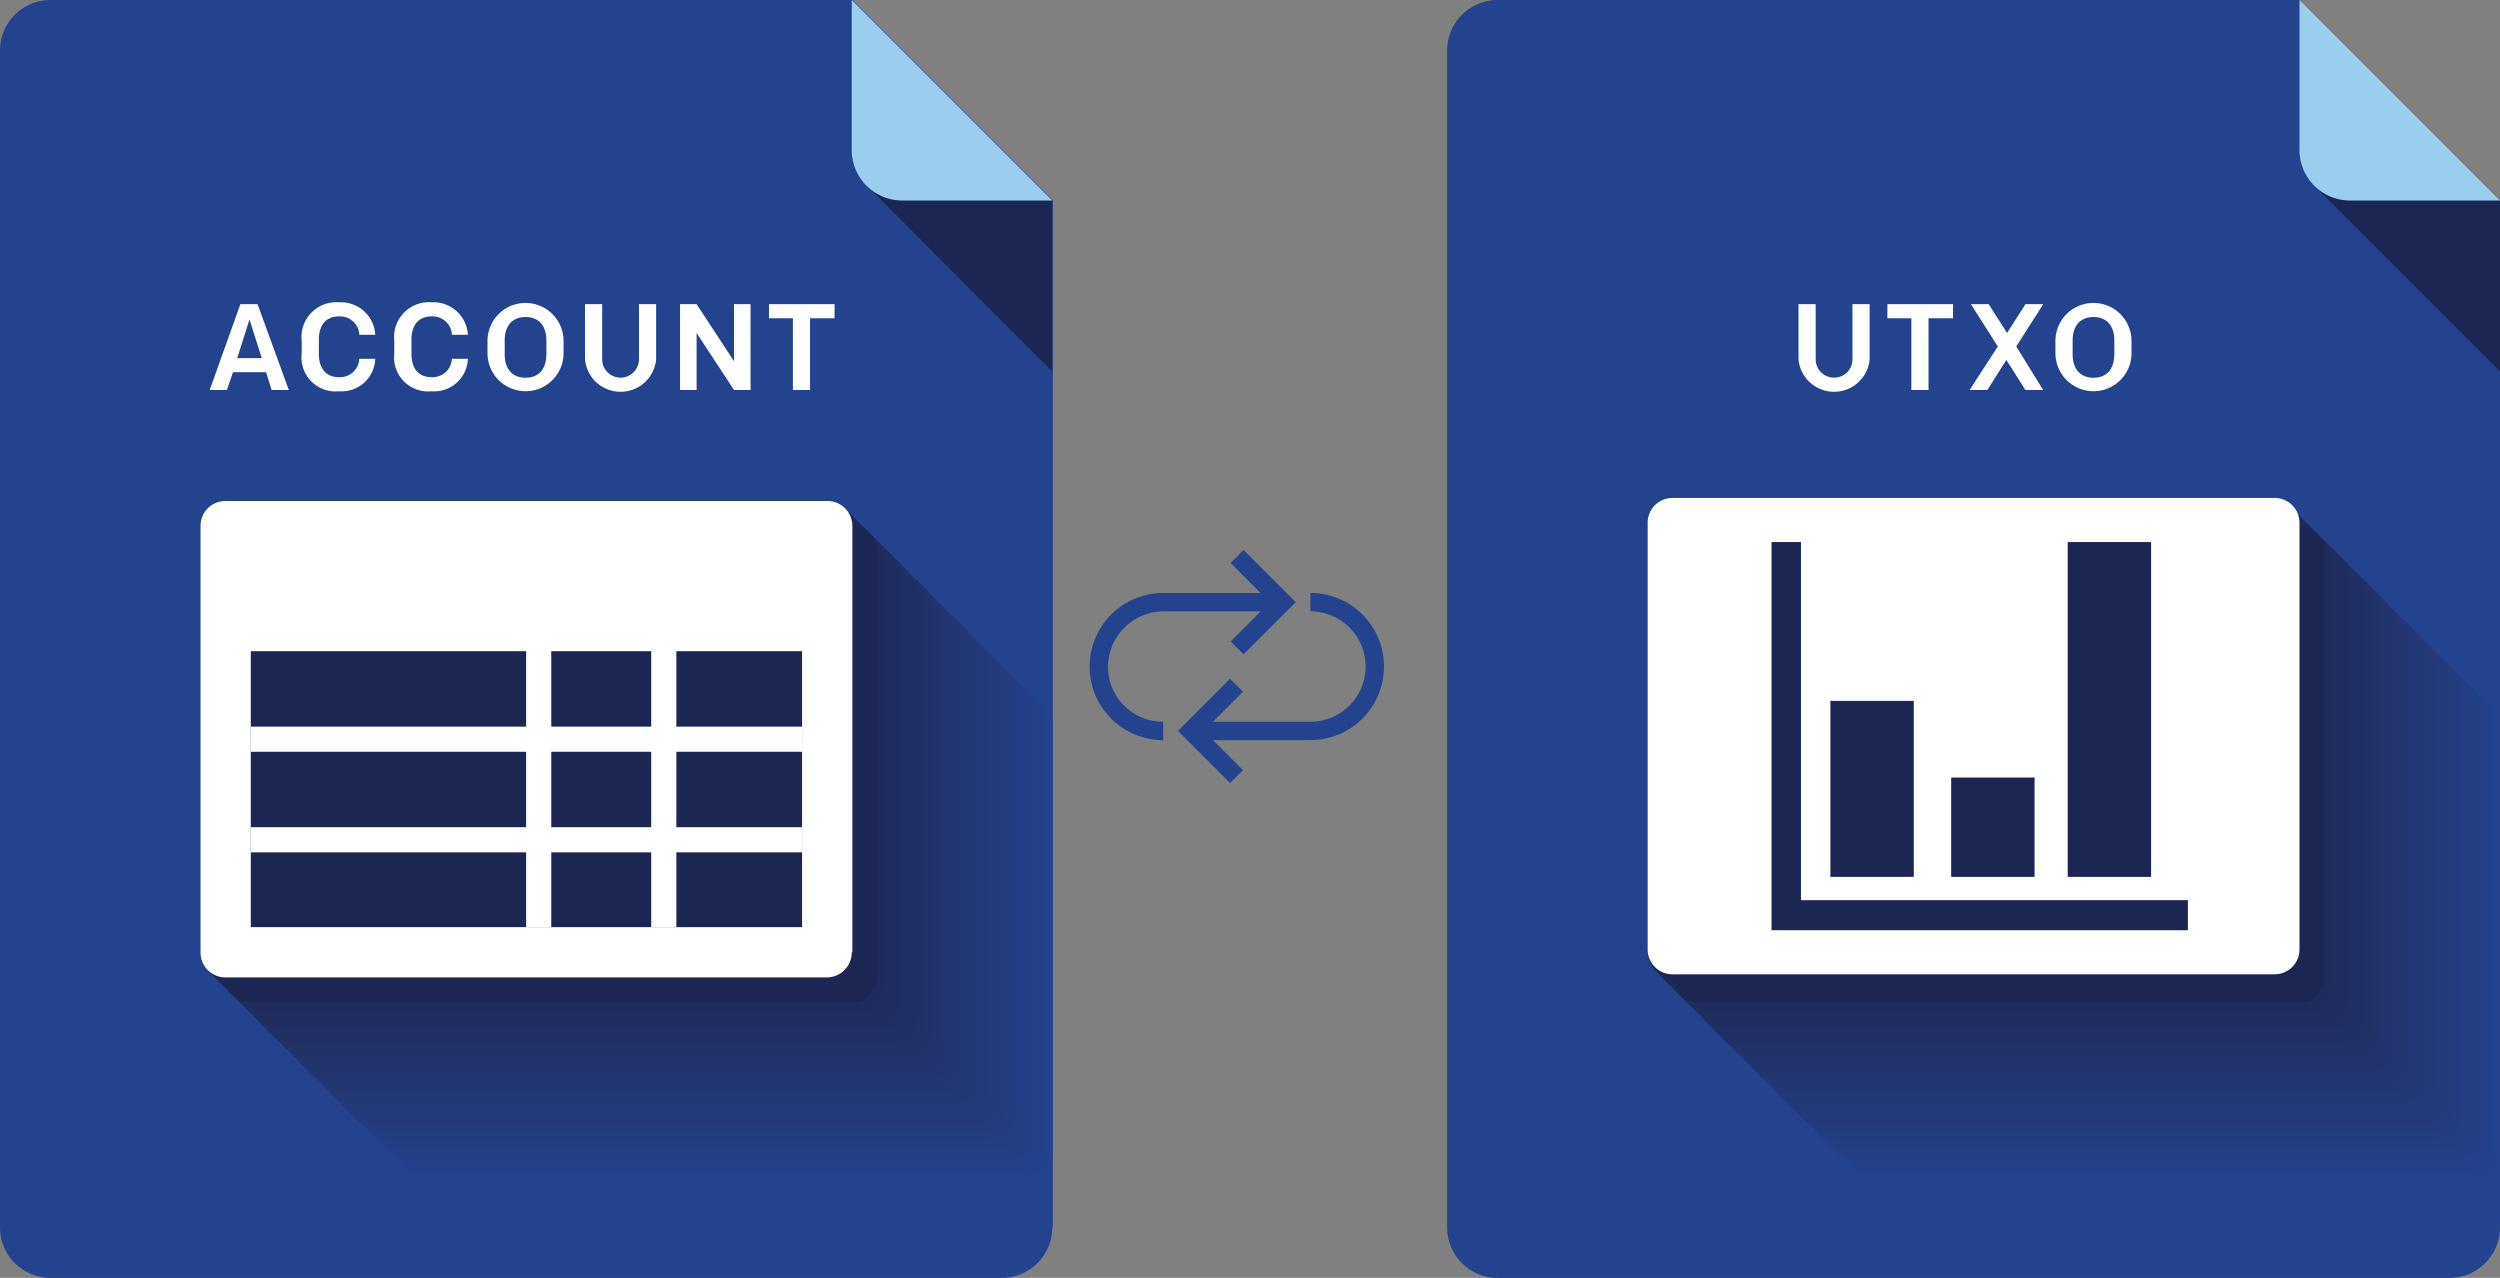 <svg id="Group_866" data-name="Group 866" xmlns="http://www.w3.org/2000/svg" viewBox="0 0 193.903 99.115">
  <rect x="0" y="0" width="193.903" height="99.115" fill="#808080" stroke="none"/>
  <defs>
    <style>
      .cls-1 {
        fill: #23438e;
      }

      .cls-2 {
        fill: #1b2653;
      }

      .cls-3 {
        fill: #9bcdef;
      }

      .cls-4 {
        fill: #23428d;
      }

      .cls-5 {
        fill: #23428c;
      }

      .cls-6 {
        fill: #23418b;
      }

      .cls-7 {
        fill: #23418a;
      }

      .cls-8 {
        fill: #234089;
      }

      .cls-9 {
        fill: #234088;
      }

      .cls-10 {
        fill: #234087;
      }

      .cls-11 {
        fill: #233f87;
      }

      .cls-12 {
        fill: #233f86;
      }

      .cls-13 {
        fill: #233f85;
      }

      .cls-14 {
        fill: #233f84;
      }

      .cls-15 {
        fill: #233e84;
      }

      .cls-16 {
        fill: #233e83;
      }

      .cls-17 {
        fill: #233e82;
      }

      .cls-18 {
        fill: #233d82;
      }

      .cls-19 {
        fill: #233d81;
      }

      .cls-20 {
        fill: #233d80;
      }

      .cls-21 {
        fill: #233c80;
      }

      .cls-22 {
        fill: #233c7f;
      }

      .cls-23 {
        fill: #233c7e;
      }

      .cls-24 {
        fill: #233b7d;
      }

      .cls-25 {
        fill: #233b7c;
      }

      .cls-26 {
        fill: #233a7b;
      }

      .cls-27 {
        fill: #233a7a;
      }

      .cls-28 {
        fill: #233979;
      }

      .cls-29 {
        fill: #233978;
      }

      .cls-30 {
        fill: #233977;
      }

      .cls-31 {
        fill: #233876;
      }

      .cls-32 {
        fill: #233875;
      }

      .cls-33 {
        fill: #223774;
      }

      .cls-34 {
        fill: #223773;
      }

      .cls-35 {
        fill: #223672;
      }

      .cls-36 {
        fill: #223671;
      }

      .cls-37 {
        fill: #223570;
      }

      .cls-38 {
        fill: #22356f;
      }

      .cls-39 {
        fill: #22346e;
      }

      .cls-40 {
        fill: #21346d;
      }

      .cls-41 {
        fill: #21336c;
      }

      .cls-42 {
        fill: #21336b;
      }

      .cls-43 {
        fill: #21326a;
      }

      .cls-44 {
        fill: #213269;
      }

      .cls-45 {
        fill: #213168;
      }

      .cls-46 {
        fill: #203167;
      }

      .cls-47 {
        fill: #203066;
      }

      .cls-48 {
        fill: #203065;
      }

      .cls-49 {
        fill: #202f64;
      }

      .cls-50 {
        fill: #202f63;
      }

      .cls-51 {
        fill: #202e62;
      }

      .cls-52 {
        fill: #1f2e62;
      }

      .cls-53 {
        fill: #1f2e61;
      }

      .cls-54 {
        fill: #1f2d60;
      }

      .cls-55 {
        fill: #1f2d5f;
      }

      .cls-56 {
        fill: #1f2c5e;
      }

      .cls-57 {
        fill: #1e2c5e;
      }

      .cls-58 {
        fill: #1e2c5d;
      }

      .cls-59 {
        fill: #1e2b5c;
      }

      .cls-60 {
        fill: #1e2b5b;
      }

      .cls-61 {
        fill: #1d2a5a;
      }

      .cls-62 {
        fill: #1d2a59;
      }

      .cls-63 {
        fill: #1d2958;
      }

      .cls-64 {
        fill: #1d2957;
      }

      .cls-65 {
        fill: #1c2856;
      }

      .cls-66 {
        fill: #1c2755;
      }

      .cls-67 {
        fill: #1c2754;
      }

      .cls-68 {
        fill: #fff;
      }
    </style>
  </defs>
  <g id="Group_855" data-name="Group 855">
    <path id="Path_4541" data-name="Path 4541" class="cls-1" d="M81.613,95.216a3.918,3.918,0,0,1-3.9,3.9H3.9a3.918,3.918,0,0,1-3.9-3.9V3.9A3.918,3.918,0,0,1,3.9,0H66.109L81.661,15.552V95.216Z"/>
    <path id="Path_4542" data-name="Path 4542" class="cls-2" d="M155.816,44.763,141.5,30.4l14.316,1.094Z" transform="translate(-74.202 -15.942)"/>
    <g id="Group_852" data-name="Group 852" transform="translate(66.061)">
      <path id="Path_4543" data-name="Path 4543" class="cls-3" d="M154.452,15.552H142.8a3.918,3.918,0,0,1-3.9-3.9V0Z" transform="translate(-138.9)"/>
    </g>
    <g id="Group_853" data-name="Group 853" transform="translate(15.552 38.857)">
      <path id="Path_4544" data-name="Path 4544" class="cls-1" d="M115.909,149.4a1.929,1.929,0,0,1-1.95,1.95H67.35a1.929,1.929,0,0,1-1.95-1.95v-35h48.607a1.929,1.929,0,0,1,1.95,1.95V149.4Z" transform="translate(-49.848 -98.848)"/>
      <path id="Path_4545" data-name="Path 4545" class="cls-4" d="M65,114h48.559a1.929,1.929,0,0,1,1.95,1.95V149a1.929,1.929,0,0,1-1.95,1.95H66.95A1.929,1.929,0,0,1,65,149V114Z" transform="translate(-49.638 -98.638)"/>
      <path id="Path_4546" data-name="Path 4546" class="cls-5" d="M64.648,113.6h48.559a1.929,1.929,0,0,1,1.95,1.95V148.6a1.929,1.929,0,0,1-1.95,1.95H66.55a1.929,1.929,0,0,1-1.95-1.95V116.549C64.6,116.5,64.6,113.6,64.648,113.6Z" transform="translate(-49.428 -98.428)"/>
      <path id="Path_4547" data-name="Path 4547" class="cls-6" d="M64.248,113.2h48.511a1.929,1.929,0,0,1,1.95,1.95V148.2a1.929,1.929,0,0,1-1.95,1.95H66.15a1.929,1.929,0,0,1-1.95-1.95V116.149C64.2,116.1,64.248,113.2,64.248,113.2Z" transform="translate(-49.219 -98.219)"/>
      <path id="Path_4548" data-name="Path 4548" class="cls-7" d="M63.9,112.8h48.511a1.929,1.929,0,0,1,1.95,1.95V147.8a1.929,1.929,0,0,1-1.95,1.95H65.75a1.929,1.929,0,0,1-1.95-1.95V115.7C63.8,115.654,63.848,112.8,63.9,112.8Z" transform="translate(-49.009 -98.009)"/>
      <path id="Path_4549" data-name="Path 4549" class="cls-7" d="M63.543,112.5h48.464a1.929,1.929,0,0,1,1.95,1.95v33.007a1.929,1.929,0,0,1-1.95,1.95H65.35a1.929,1.929,0,0,1-1.95-1.95v-32.1A27.958,27.958,0,0,1,63.543,112.5Z" transform="translate(-48.799 -97.851)"/>
      <path id="Path_4550" data-name="Path 4550" class="cls-8" d="M63.143,112.1h48.464a1.929,1.929,0,0,1,1.95,1.95V147.1a1.929,1.929,0,0,1-1.95,1.95H64.95A1.929,1.929,0,0,1,63,147.1V115C63,114.858,63.1,112.1,63.143,112.1Z" transform="translate(-48.589 -97.642)"/>
      <path id="Path_4551" data-name="Path 4551" class="cls-9" d="M62.79,111.7h48.416a1.929,1.929,0,0,1,1.95,1.95V146.7a1.929,1.929,0,0,1-1.95,1.95H64.55a1.929,1.929,0,0,1-1.95-1.95V114.6A27.014,27.014,0,0,1,62.79,111.7Z" transform="translate(-48.379 -97.432)"/>
      <path id="Path_4552" data-name="Path 4552" class="cls-10" d="M62.39,111.3h48.416a1.929,1.929,0,0,1,1.95,1.95V146.3a1.929,1.929,0,0,1-1.95,1.95H64.15a1.929,1.929,0,0,1-1.95-1.95V114.154A26.1,26.1,0,0,1,62.39,111.3Z" transform="translate(-48.17 -97.222)"/>
      <path id="Path_4553" data-name="Path 4553" class="cls-11" d="M62.038,110.9h48.369a1.929,1.929,0,0,1,1.95,1.95V145.9a1.929,1.929,0,0,1-1.95,1.95H63.75a1.929,1.929,0,0,1-1.95-1.95V113.754A17.752,17.752,0,0,1,62.038,110.9Z" transform="translate(-47.96 -97.012)"/>
      <path id="Path_4554" data-name="Path 4554" class="cls-12" d="M61.638,110.5h48.369a1.929,1.929,0,0,1,1.95,1.95v33.007a1.929,1.929,0,0,1-1.95,1.95H63.35a1.929,1.929,0,0,1-1.95-1.95V113.306A25.718,25.718,0,0,1,61.638,110.5Z" transform="translate(-47.75 -96.803)"/>
      <path id="Path_4555" data-name="Path 4555" class="cls-13" d="M61.285,110.1h48.321a1.929,1.929,0,0,1,1.95,1.95V145.1a1.929,1.929,0,0,1-1.95,1.95H62.95A1.929,1.929,0,0,1,61,145.1v-32.2A24.3,24.3,0,0,1,61.285,110.1Z" transform="translate(-47.54 -96.593)"/>
      <path id="Path_4556" data-name="Path 4556" class="cls-14" d="M60.885,109.7h48.321a1.929,1.929,0,0,1,1.95,1.95V144.7a1.929,1.929,0,0,1-1.95,1.95H62.55a1.929,1.929,0,0,1-1.95-1.95v-32.2A24.3,24.3,0,0,1,60.885,109.7Z" transform="translate(-47.331 -96.383)"/>
      <path id="Path_4557" data-name="Path 4557" class="cls-15" d="M60.533,109.3h48.274a1.929,1.929,0,0,1,1.95,1.95V144.3a1.929,1.929,0,0,1-1.95,1.95H62.15a1.929,1.929,0,0,1-1.95-1.95v-32.2A22.745,22.745,0,0,1,60.533,109.3Z" transform="translate(-47.121 -96.173)"/>
      <path id="Path_4558" data-name="Path 4558" class="cls-16" d="M60.233,108.9h48.226a1.929,1.929,0,0,1,1.95,1.95V143.9a1.929,1.929,0,0,1-1.95,1.95H61.85a1.929,1.929,0,0,1-1.95-1.95v-32.2A12.61,12.61,0,0,1,60.233,108.9Z" transform="translate(-46.964 -95.964)"/>
      <path id="Path_4559" data-name="Path 4559" class="cls-17" d="M59.833,108.5h48.226a1.929,1.929,0,0,1,1.95,1.95V143.5a1.929,1.929,0,0,1-1.95,1.95H61.45a1.929,1.929,0,0,1-1.95-1.95v-32.2A12.271,12.271,0,0,1,59.833,108.5Z" transform="translate(-46.754 -95.754)"/>
      <path id="Path_4560" data-name="Path 4560" class="cls-18" d="M59.48,108.1h48.226a1.929,1.929,0,0,1,1.95,1.95V143.1a1.929,1.929,0,0,1-1.95,1.95H61.05a1.929,1.929,0,0,1-1.95-1.95V110.858C59.1,110.668,59.243,108.1,59.48,108.1Z" transform="translate(-46.544 -95.544)"/>
      <path id="Path_4561" data-name="Path 4561" class="cls-19" d="M59.08,107.7h48.178a1.929,1.929,0,0,1,1.95,1.95V142.7a1.929,1.929,0,0,1-1.95,1.95H60.65a1.929,1.929,0,0,1-1.95-1.95V110.458A11.7,11.7,0,0,1,59.08,107.7Z" transform="translate(-46.334 -95.334)"/>
      <path id="Path_4562" data-name="Path 4562" class="cls-20" d="M58.728,107.3h48.178a1.929,1.929,0,0,1,1.95,1.95V142.3a1.929,1.929,0,0,1-1.95,1.95H60.25a1.929,1.929,0,0,1-1.95-1.95V110.058C58.3,109.821,58.49,107.3,58.728,107.3Z" transform="translate(-46.125 -95.125)"/>
      <path id="Path_4563" data-name="Path 4563" class="cls-21" d="M58.328,106.9h48.131a1.929,1.929,0,0,1,1.95,1.95V141.9a1.929,1.929,0,0,1-1.95,1.95H59.85a1.929,1.929,0,0,1-1.95-1.95V109.658C57.9,109.373,58.09,106.9,58.328,106.9Z" transform="translate(-45.915 -94.915)"/>
      <path id="Path_4564" data-name="Path 4564" class="cls-22" d="M57.976,106.5h48.131a1.929,1.929,0,0,1,1.95,1.95V141.5a1.929,1.929,0,0,1-1.95,1.95H59.45a1.929,1.929,0,0,1-1.95-1.95V109.211C57.5,108.973,57.69,106.5,57.976,106.5Z" transform="translate(-45.705 -94.705)"/>
      <path id="Path_4565" data-name="Path 4565" class="cls-23" d="M57.576,106.2h48.083a1.929,1.929,0,0,1,1.95,1.95V141.2a1.929,1.929,0,0,1-1.95,1.95H59.05a1.929,1.929,0,0,1-1.95-1.95V108.911C57.1,108.578,57.338,106.2,57.576,106.2Z" transform="translate(-45.495 -94.548)"/>
      <path id="Path_4566" data-name="Path 4566" class="cls-24" d="M57.223,105.8h48.083a1.929,1.929,0,0,1,1.95,1.95V140.8a1.929,1.929,0,0,1-1.95,1.95H58.65a1.929,1.929,0,0,1-1.95-1.95V108.511C56.7,108.178,56.938,105.8,57.223,105.8Z" transform="translate(-45.286 -94.338)"/>
      <path id="Path_4567" data-name="Path 4567" class="cls-24" d="M56.871,105.4h48.036a1.929,1.929,0,0,1,1.95,1.95V140.4a1.929,1.929,0,0,1-1.95,1.95H58.25a1.929,1.929,0,0,1-1.95-1.95V108.063C56.3,107.73,56.538,105.4,56.871,105.4Z" transform="translate(-45.076 -94.128)"/>
      <path id="Path_4568" data-name="Path 4568" class="cls-25" d="M56.471,105h48.036a1.929,1.929,0,0,1,1.95,1.95V140a1.929,1.929,0,0,1-1.95,1.95H57.85A1.929,1.929,0,0,1,55.9,140V107.663C55.9,107.33,56.185,105,56.471,105Z" transform="translate(-44.866 -93.918)"/>
      <path id="Path_4569" data-name="Path 4569" class="cls-26" d="M56.118,104.6h47.988a1.929,1.929,0,0,1,1.95,1.95V139.6a1.929,1.929,0,0,1-1.95,1.95H57.45a1.929,1.929,0,0,1-1.95-1.95V107.263C55.5,106.93,55.785,104.6,56.118,104.6Z" transform="translate(-44.656 -93.709)"/>
      <path id="Path_4570" data-name="Path 4570" class="cls-26" d="M55.718,104.2h47.988a1.929,1.929,0,0,1,1.95,1.95V139.2a1.929,1.929,0,0,1-1.95,1.95H57.05a1.929,1.929,0,0,1-1.95-1.95V106.863C55.1,106.483,55.385,104.2,55.718,104.2Z" transform="translate(-44.447 -93.499)"/>
      <path id="Path_4571" data-name="Path 4571" class="cls-27" d="M55.366,103.8h47.941a1.929,1.929,0,0,1,1.95,1.95V138.8a1.929,1.929,0,0,1-1.95,1.95H56.65a1.929,1.929,0,0,1-1.95-1.95V106.463C54.7,106.083,54.985,103.8,55.366,103.8Z" transform="translate(-44.237 -93.289)"/>
      <path id="Path_4572" data-name="Path 4572" class="cls-28" d="M54.966,103.4h47.941a1.929,1.929,0,0,1,1.95,1.95V138.4a1.929,1.929,0,0,1-1.95,1.95H56.25a1.929,1.929,0,0,1-1.95-1.95V106.016C54.348,105.635,54.633,103.4,54.966,103.4Z" transform="translate(-44.027 -93.079)"/>
      <path id="Path_4573" data-name="Path 4573" class="cls-28" d="M54.613,103h47.893a1.929,1.929,0,0,1,1.95,1.95V138a1.929,1.929,0,0,1-1.95,1.95H55.85A1.929,1.929,0,0,1,53.9,138V105.616C53.948,105.235,54.233,103,54.613,103Z" transform="translate(-43.817 -92.87)"/>
      <path id="Path_4574" data-name="Path 4574" class="cls-29" d="M54.266,102.6h47.893a1.929,1.929,0,0,1,1.95,1.95V137.6a1.929,1.929,0,0,1-1.95,1.95H55.55a1.929,1.929,0,0,1-1.95-1.95V105.168C53.6,104.788,53.885,102.6,54.266,102.6Z" transform="translate(-43.66 -92.66)"/>
      <path id="Path_4575" data-name="Path 4575" class="cls-30" d="M53.913,102.2h47.846a1.929,1.929,0,0,1,1.95,1.95V137.2a1.929,1.929,0,0,1-1.95,1.95H55.15a1.929,1.929,0,0,1-1.95-1.95V104.816C53.2,104.388,53.533,102.2,53.913,102.2Z" transform="translate(-43.45 -92.45)"/>
      <path id="Path_4576" data-name="Path 4576" class="cls-31" d="M53.561,101.8h47.846a1.929,1.929,0,0,1,1.95,1.95V136.8a1.929,1.929,0,0,1-1.95,1.95H54.75a1.929,1.929,0,0,1-1.95-1.95V104.368C52.8,103.94,53.133,101.8,53.561,101.8Z" transform="translate(-43.24 -92.24)"/>
      <path id="Path_4577" data-name="Path 4577" class="cls-31" d="M53.161,101.4h47.8a1.929,1.929,0,0,1,1.95,1.95V136.4a1.929,1.929,0,0,1-1.95,1.95H54.35a1.929,1.929,0,0,1-1.95-1.95V103.968C52.4,103.54,52.733,101.4,53.161,101.4Z" transform="translate(-43.031 -92.031)"/>
      <path id="Path_4578" data-name="Path 4578" class="cls-32" d="M52.809,101h47.8a1.929,1.929,0,0,1,1.95,1.95V136a1.929,1.929,0,0,1-1.95,1.95H53.95A1.929,1.929,0,0,1,52,136V103.568C52,103.093,52.333,101,52.809,101Z" transform="translate(-42.821 -91.821)"/>
      <path id="Path_4579" data-name="Path 4579" class="cls-33" d="M52.409,100.6h47.75a1.929,1.929,0,0,1,1.95,1.95V135.6a1.929,1.929,0,0,1-1.95,1.95H53.55a1.929,1.929,0,0,1-1.95-1.95V103.121C51.6,102.693,51.98,100.6,52.409,100.6Z" transform="translate(-42.611 -91.611)"/>
      <path id="Path_4580" data-name="Path 4580" class="cls-33" d="M52.056,100.2h47.75a1.929,1.929,0,0,1,1.95,1.95V135.2a1.929,1.929,0,0,1-1.95,1.95H53.15a1.929,1.929,0,0,1-1.95-1.95V102.721C51.2,102.245,51.58,100.2,52.056,100.2Z" transform="translate(-42.401 -91.401)"/>
      <path id="Path_4581" data-name="Path 4581" class="cls-34" d="M51.656,99.8h47.75a1.929,1.929,0,0,1,1.95,1.95V134.8a1.929,1.929,0,0,1-1.95,1.95H52.75a1.929,1.929,0,0,1-1.95-1.95V102.321C50.8,101.845,51.18,99.8,51.656,99.8Z" transform="translate(-42.192 -91.192)"/>
      <path id="Path_4582" data-name="Path 4582" class="cls-35" d="M51.3,99.5h47.7a1.929,1.929,0,0,1,1.95,1.95v33.007a1.929,1.929,0,0,1-1.95,1.95H52.35a1.929,1.929,0,0,1-1.95-1.95V101.973C50.4,101.5,50.828,99.5,51.3,99.5Z" transform="translate(-41.982 -91.034)"/>
      <path id="Path_4583" data-name="Path 4583" class="cls-35" d="M50.9,99.1H98.559a1.929,1.929,0,0,1,1.95,1.95V134.1a1.929,1.929,0,0,1-1.95,1.95H51.95A1.929,1.929,0,0,1,50,134.1V101.573C50,101.05,50.428,99.1,50.9,99.1Z" transform="translate(-41.772 -90.825)"/>
      <path id="Path_4584" data-name="Path 4584" class="cls-36" d="M50.551,98.7H98.207a1.929,1.929,0,0,1,1.95,1.95V133.7a1.929,1.929,0,0,1-1.95,1.95H51.55a1.929,1.929,0,0,1-1.95-1.95V101.173C49.6,100.65,50.028,98.7,50.551,98.7Z" transform="translate(-41.562 -90.615)"/>
      <path id="Path_4585" data-name="Path 4585" class="cls-37" d="M50.2,98.3H97.807a1.929,1.929,0,0,1,1.95,1.95V133.3a1.929,1.929,0,0,1-1.95,1.95H51.15a1.929,1.929,0,0,1-1.95-1.95V100.773C49.2,100.2,49.628,98.3,50.2,98.3Z" transform="translate(-41.353 -90.405)"/>
      <path id="Path_4586" data-name="Path 4586" class="cls-37" d="M49.8,97.9H97.407a1.929,1.929,0,0,1,1.95,1.95V132.9a1.929,1.929,0,0,1-1.95,1.95H50.75a1.929,1.929,0,0,1-1.95-1.95V100.326C48.8,99.8,49.276,97.9,49.8,97.9Z" transform="translate(-41.143 -90.195)"/>
      <path id="Path_4587" data-name="Path 4587" class="cls-38" d="M49.446,97.5h47.56a1.929,1.929,0,0,1,1.95,1.95v33.007a1.929,1.929,0,0,1-1.95,1.95H50.35a1.929,1.929,0,0,1-1.95-1.95V99.878C48.4,99.355,48.876,97.5,49.446,97.5Z" transform="translate(-40.933 -89.985)"/>
      <path id="Path_4588" data-name="Path 4588" class="cls-39" d="M49.046,97.1h47.56a1.929,1.929,0,0,1,1.95,1.95V132.1a1.929,1.929,0,0,1-1.95,1.95H49.95A1.929,1.929,0,0,1,48,132.1V99.526C48.048,98.955,48.476,97.1,49.046,97.1Z" transform="translate(-40.723 -89.776)"/>
      <path id="Path_4589" data-name="Path 4589" class="cls-39" d="M48.694,96.7H96.207a1.929,1.929,0,0,1,1.95,1.95V131.7a1.929,1.929,0,0,1-1.95,1.95H49.55a1.929,1.929,0,0,1-1.95-1.95V99.126C47.648,98.507,48.123,96.7,48.694,96.7Z" transform="translate(-40.514 -89.566)"/>
      <path id="Path_4590" data-name="Path 4590" class="cls-40" d="M48.346,96.3H95.859a1.929,1.929,0,0,1,1.95,1.95V131.3a1.929,1.929,0,0,1-1.95,1.95H49.25a1.929,1.929,0,0,1-1.95-1.95V98.726C47.3,98.107,47.776,96.3,48.346,96.3Z" transform="translate(-40.356 -89.356)"/>
      <path id="Path_4591" data-name="Path 4591" class="cls-41" d="M47.994,95.9H95.459a1.929,1.929,0,0,1,1.95,1.95V130.9a1.929,1.929,0,0,1-1.95,1.95H48.85a1.929,1.929,0,0,1-1.95-1.95V98.278C46.9,97.66,47.376,95.9,47.994,95.9Z" transform="translate(-40.146 -89.146)"/>
      <path id="Path_4592" data-name="Path 4592" class="cls-41" d="M47.594,95.5H95.059a1.929,1.929,0,0,1,1.95,1.95V130.5a1.929,1.929,0,0,1-1.95,1.95H48.45a1.929,1.929,0,0,1-1.95-1.95V97.878C46.5,97.26,46.976,95.5,47.594,95.5Z" transform="translate(-39.937 -88.937)"/>
      <path id="Path_4593" data-name="Path 4593" class="cls-42" d="M47.241,95.1H94.659a1.929,1.929,0,0,1,1.95,1.95V130.1a1.929,1.929,0,0,1-1.95,1.95H48.05a1.929,1.929,0,0,1-1.95-1.95V97.478C46.1,96.812,46.623,95.1,47.241,95.1Z" transform="translate(-39.727 -88.727)"/>
      <path id="Path_4594" data-name="Path 4594" class="cls-43" d="M46.889,94.7H94.307a1.929,1.929,0,0,1,1.95,1.95V129.7a1.929,1.929,0,0,1-1.95,1.95H47.65a1.929,1.929,0,0,1-1.95-1.95V97.078C45.7,96.412,46.223,94.7,46.889,94.7Z" transform="translate(-39.517 -88.517)"/>
      <path id="Path_4595" data-name="Path 4595" class="cls-43" d="M46.489,94.3H93.907a1.929,1.929,0,0,1,1.95,1.95V129.3a1.929,1.929,0,0,1-1.95,1.95H47.25a1.929,1.929,0,0,1-1.95-1.95V96.63C45.3,95.965,45.823,94.3,46.489,94.3Z" transform="translate(-39.307 -88.307)"/>
      <path id="Path_4596" data-name="Path 4596" class="cls-44" d="M46.137,93.9h47.37a1.929,1.929,0,0,1,1.95,1.95V128.9a1.929,1.929,0,0,1-1.95,1.95H46.85a1.929,1.929,0,0,1-1.95-1.95V96.23C44.9,95.565,45.423,93.9,46.137,93.9Z" transform="translate(-39.098 -88.098)"/>
      <path id="Path_4597" data-name="Path 4597" class="cls-45" d="M45.737,93.5h47.37a1.929,1.929,0,0,1,1.95,1.95V128.5a1.929,1.929,0,0,1-1.95,1.95H46.45a1.929,1.929,0,0,1-1.95-1.95V95.83C44.5,95.165,45.071,93.5,45.737,93.5Z" transform="translate(-38.888 -87.888)"/>
      <path id="Path_4598" data-name="Path 4598" class="cls-45" d="M45.384,93.2H92.707a1.929,1.929,0,0,1,1.95,1.95V128.2a1.929,1.929,0,0,1-1.95,1.95H46.05a1.929,1.929,0,0,1-1.95-1.95V95.483C44.1,94.769,44.671,93.2,45.384,93.2Z" transform="translate(-38.678 -87.731)"/>
      <path id="Path_4599" data-name="Path 4599" class="cls-46" d="M44.984,92.8H92.307a1.929,1.929,0,0,1,1.95,1.95V127.8a1.929,1.929,0,0,1-1.95,1.95H45.65a1.929,1.929,0,0,1-1.95-1.95V95.083C43.7,94.369,44.271,92.8,44.984,92.8Z" transform="translate(-38.468 -87.521)"/>
      <path id="Path_4600" data-name="Path 4600" class="cls-47" d="M44.632,92.4H91.907a1.929,1.929,0,0,1,1.95,1.95V127.4a1.929,1.929,0,0,1-1.95,1.95H45.25a1.929,1.929,0,0,1-1.95-1.95V94.635C43.3,93.922,43.918,92.4,44.632,92.4Z" transform="translate(-38.259 -87.311)"/>
      <path id="Path_4601" data-name="Path 4601" class="cls-47" d="M44.232,92H91.507a1.929,1.929,0,0,1,1.95,1.95V127a1.929,1.929,0,0,1-1.95,1.95H44.85A1.929,1.929,0,0,1,42.9,127V94.235C42.9,93.522,43.518,92,44.232,92Z" transform="translate(-38.049 -87.101)"/>
      <path id="Path_4602" data-name="Path 4602" class="cls-48" d="M43.879,91.6H91.107a1.929,1.929,0,0,1,1.95,1.95V126.6a1.929,1.929,0,0,1-1.95,1.95H44.45a1.929,1.929,0,0,1-1.95-1.95V93.835C42.5,93.074,43.118,91.6,43.879,91.6Z" transform="translate(-37.839 -86.892)"/>
      <path id="Path_4603" data-name="Path 4603" class="cls-49" d="M43.479,91.2H90.707a1.929,1.929,0,0,1,1.95,1.95V126.2a1.929,1.929,0,0,1-1.95,1.95H44.05a1.929,1.929,0,0,1-1.95-1.95V93.435C42.1,92.674,42.718,91.2,43.479,91.2Z" transform="translate(-37.629 -86.682)"/>
      <path id="Path_4604" data-name="Path 4604" class="cls-49" d="M43.127,90.8h47.18a1.929,1.929,0,0,1,1.95,1.95V125.8a1.929,1.929,0,0,1-1.95,1.95H43.65a1.929,1.929,0,0,1-1.95-1.95V93.035C41.748,92.227,42.366,90.8,43.127,90.8Z" transform="translate(-37.42 -86.472)"/>
      <path id="Path_4605" data-name="Path 4605" class="cls-50" d="M42.774,90.4h47.18a1.929,1.929,0,0,1,1.95,1.95V125.4a1.929,1.929,0,0,1-1.95,1.95H43.25a1.929,1.929,0,0,1-1.95-1.95V92.588C41.348,91.827,41.966,90.4,42.774,90.4Z" transform="translate(-37.21 -86.262)"/>
      <path id="Path_4606" data-name="Path 4606" class="cls-51" d="M42.374,90H89.507a1.929,1.929,0,0,1,1.95,1.95V125a1.929,1.929,0,0,1-1.95,1.95H42.85A1.929,1.929,0,0,1,40.9,125V92.188C40.948,91.379,41.566,90,42.374,90Z" transform="translate(-37 -86.053)"/>
      <path id="Path_4607" data-name="Path 4607" class="cls-52" d="M42.074,89.6H89.207a1.929,1.929,0,0,1,1.95,1.95V124.6a1.929,1.929,0,0,1-1.95,1.95H42.55a1.929,1.929,0,0,1-1.95-1.95V91.788C40.6,90.979,41.266,89.6,42.074,89.6Z" transform="translate(-36.843 -85.843)"/>
      <path id="Path_4608" data-name="Path 4608" class="cls-53" d="M41.674,89.2H88.759a1.929,1.929,0,0,1,1.95,1.95V124.2a1.929,1.929,0,0,1-1.95,1.95H42.15a1.929,1.929,0,0,1-1.95-1.95V91.388C40.2,90.532,40.866,89.2,41.674,89.2Z" transform="translate(-36.633 -85.633)"/>
      <path id="Path_4609" data-name="Path 4609" class="cls-54" d="M41.322,88.8H88.407a1.929,1.929,0,0,1,1.95,1.95V123.8a1.929,1.929,0,0,1-1.95,1.95H41.75a1.929,1.929,0,0,1-1.95-1.95V90.988C39.8,90.132,40.466,88.8,41.322,88.8Z" transform="translate(-36.423 -85.423)"/>
      <path id="Path_4610" data-name="Path 4610" class="cls-54" d="M40.922,88.4H87.959a1.929,1.929,0,0,1,1.95,1.95V123.4a1.929,1.929,0,0,1-1.95,1.95H41.35a1.929,1.929,0,0,1-1.95-1.95V90.588C39.4,89.684,40.066,88.4,40.922,88.4Z" transform="translate(-36.213 -85.213)"/>
      <path id="Path_4611" data-name="Path 4611" class="cls-55" d="M40.569,88H87.607a1.929,1.929,0,0,1,1.95,1.95V123a1.929,1.929,0,0,1-1.95,1.95H40.95A1.929,1.929,0,0,1,39,123V90.14C39,89.284,39.713,88,40.569,88Z" transform="translate(-36.004 -85.004)"/>
      <path id="Path_4612" data-name="Path 4612" class="cls-56" d="M40.169,87.6H87.159a1.929,1.929,0,0,1,1.95,1.95V122.6a1.929,1.929,0,0,1-1.95,1.95H40.55a1.929,1.929,0,0,1-1.95-1.95V89.74C38.6,88.884,39.313,87.6,40.169,87.6Z" transform="translate(-35.794 -84.794)"/>
      <path id="Path_4613" data-name="Path 4613" class="cls-57" d="M39.817,87.2H86.807a1.929,1.929,0,0,1,1.95,1.95V122.2a1.929,1.929,0,0,1-1.95,1.95H40.15a1.929,1.929,0,0,1-1.95-1.95V89.34C38.2,88.437,38.913,87.2,39.817,87.2Z" transform="translate(-35.584 -84.584)"/>
      <path id="Path_4614" data-name="Path 4614" class="cls-58" d="M39.465,86.9H86.407a1.929,1.929,0,0,1,1.95,1.95V121.9a1.929,1.929,0,0,1-1.95,1.95H39.75a1.929,1.929,0,0,1-1.95-1.95V88.993C37.8,88.089,38.561,86.9,39.465,86.9Z" transform="translate(-35.374 -84.427)"/>
      <path id="Path_4615" data-name="Path 4615" class="cls-59" d="M39.065,86.5H86.007a1.929,1.929,0,0,1,1.95,1.95v33.007a1.929,1.929,0,0,1-1.95,1.95H39.35a1.929,1.929,0,0,1-1.95-1.95V88.545C37.4,87.641,38.161,86.5,39.065,86.5Z" transform="translate(-35.165 -84.217)"/>
      <path id="Path_4616" data-name="Path 4616" class="cls-59" d="M38.712,86.1H85.607a1.929,1.929,0,0,1,1.95,1.95V121.1a1.929,1.929,0,0,1-1.95,1.95H38.95A1.929,1.929,0,0,1,37,121.1V88.145C37,87.241,37.761,86.1,38.712,86.1Z" transform="translate(-34.955 -84.007)"/>
      <path id="Path_4617" data-name="Path 4617" class="cls-60" d="M38.312,85.7H85.207a1.929,1.929,0,0,1,1.95,1.95V120.7a1.929,1.929,0,0,1-1.95,1.95H38.55a1.929,1.929,0,0,1-1.95-1.95V87.745A2.019,2.019,0,0,1,38.312,85.7Z" transform="translate(-34.745 -83.798)"/>
      <path id="Path_4618" data-name="Path 4618" class="cls-61" d="M37.96,85.3H84.807a1.929,1.929,0,0,1,1.95,1.95V120.3a1.929,1.929,0,0,1-1.95,1.95H38.15a1.929,1.929,0,0,1-1.95-1.95V87.345A2.059,2.059,0,0,1,37.96,85.3Z" transform="translate(-34.535 -83.588)"/>
      <path id="Path_4619" data-name="Path 4619" class="cls-61" d="M37.56,84.9H84.407a1.929,1.929,0,0,1,1.95,1.95V119.9a1.929,1.929,0,0,1-1.95,1.95H37.75a1.929,1.929,0,0,1-1.95-1.95V86.945A2.023,2.023,0,0,1,37.56,84.9Z" transform="translate(-34.326 -83.378)"/>
      <path id="Path_4620" data-name="Path 4620" class="cls-62" d="M37.207,84.5h46.8a1.929,1.929,0,0,1,1.95,1.95v33.007a1.929,1.929,0,0,1-1.95,1.95H37.35a1.929,1.929,0,0,1-1.95-1.95V86.545A2.025,2.025,0,0,1,37.207,84.5Z" transform="translate(-34.116 -83.168)"/>
      <path id="Path_4621" data-name="Path 4621" class="cls-63" d="M36.807,84.1h46.8a1.929,1.929,0,0,1,1.95,1.95V119.1a1.929,1.929,0,0,1-1.95,1.95H36.95A1.929,1.929,0,0,1,35,119.1V86.1A2.054,2.054,0,0,1,36.807,84.1Z" transform="translate(-33.906 -82.959)"/>
      <path id="Path_4622" data-name="Path 4622" class="cls-63" d="M36.455,83.7H83.207a1.929,1.929,0,0,1,1.95,1.95V118.7a1.929,1.929,0,0,1-1.95,1.95H36.55a1.929,1.929,0,0,1-1.95-1.95V85.7A2.057,2.057,0,0,1,36.455,83.7Z" transform="translate(-33.696 -82.749)"/>
      <path id="Path_4623" data-name="Path 4623" class="cls-64" d="M36.155,83.3H82.907a1.929,1.929,0,0,1,1.95,1.95V118.3a1.929,1.929,0,0,1-1.95,1.95H36.25a1.929,1.929,0,0,1-1.95-1.95V85.3A1.952,1.952,0,0,1,36.155,83.3Z" transform="translate(-33.539 -82.539)"/>
      <path id="Path_4624" data-name="Path 4624" class="cls-65" d="M35.755,82.9h46.7a1.929,1.929,0,0,1,1.95,1.95V117.9a1.929,1.929,0,0,1-1.95,1.95H35.85a1.929,1.929,0,0,1-1.95-1.95V84.9A1.952,1.952,0,0,1,35.755,82.9Z" transform="translate(-33.329 -82.329)"/>
      <path id="Path_4625" data-name="Path 4625" class="cls-65" d="M35.4,82.5h46.7a1.929,1.929,0,0,1,1.95,1.95V117.5a1.929,1.929,0,0,1-1.95,1.95H35.45a1.929,1.929,0,0,1-1.95-1.95V84.5A1.992,1.992,0,0,1,35.4,82.5Z" transform="translate(-33.12 -82.12)"/>
      <path id="Path_4626" data-name="Path 4626" class="cls-66" d="M35,82.1H81.659a1.929,1.929,0,0,1,1.95,1.95V117.1a1.929,1.929,0,0,1-1.95,1.95H35.05a1.929,1.929,0,0,1-1.95-1.95V84.05A1.949,1.949,0,0,1,35,82.1Z" transform="translate(-32.91 -81.91)"/>
      <path id="Path_4627" data-name="Path 4627" class="cls-67" d="M83.209,116.7a1.929,1.929,0,0,1-1.95,1.95H34.65a1.929,1.929,0,0,1-1.95-1.95V83.65a1.929,1.929,0,0,1,1.95-1.95H81.307a1.929,1.929,0,0,1,1.95,1.95V116.7Z" transform="translate(-32.7 -81.7)"/>
    </g>
    <path id="Path_4628" data-name="Path 4628" class="cls-2" d="M87.309,120.8a1.929,1.929,0,0,1-1.95,1.95H38.75a1.929,1.929,0,0,1-1.95-1.95V87.75a1.929,1.929,0,0,1,1.95-1.95H85.407a1.929,1.929,0,0,1,1.95,1.95V120.8Z" transform="translate(-19.298 -44.993)"/>
    <rect id="Rectangle_216" data-name="Rectangle 216" class="cls-2" width="42.757" height="23.305" transform="translate(19.452 48.607)"/>
    <path id="Path_4629" data-name="Path 4629" class="cls-68" d="M83.209,116.7a1.929,1.929,0,0,1-1.95,1.95H34.65a1.929,1.929,0,0,1-1.95-1.95V83.65a1.929,1.929,0,0,1,1.95-1.95H81.307a1.929,1.929,0,0,1,1.95,1.95V116.7ZM79.357,93.352H36.6v21.4H79.357Z" transform="translate(-17.148 -42.843)"/>
    <rect id="Rectangle_217" data-name="Rectangle 217" class="cls-68" width="42.757" height="1.95" transform="translate(19.452 56.359)"/>
    <rect id="Rectangle_218" data-name="Rectangle 218" class="cls-68" width="42.757" height="1.95" transform="translate(19.452 64.159)"/>
    <rect id="Rectangle_219" data-name="Rectangle 219" class="cls-68" width="1.95" height="25.254" transform="translate(40.807 46.657)"/>
    <rect id="Rectangle_220" data-name="Rectangle 220" class="cls-68" width="1.95" height="25.254" transform="translate(50.509 46.657)"/>
    <g id="Group_854" data-name="Group 854" transform="translate(16.266 23.447)">
      <path id="Path_4630" data-name="Path 4630" class="cls-68" d="M40.335,56.258H39l-.428-1.379H36.007l-.476,1.379H34.2L36.578,49.6H37.91Zm-4-2.473h1.9l-.951-3Z" transform="translate(-34.2 -49.457)"/>
      <path id="Path_4631" data-name="Path 4631" class="cls-68" d="M49.2,53.247V52.3a2.7,2.7,0,0,1,2.9-3,2.671,2.671,0,0,1,2.806,2.521H53.671A1.5,1.5,0,0,0,52.1,50.394c-1.094,0-1.569.761-1.569,1.807V53.3c0,1.046.476,1.807,1.569,1.807a1.5,1.5,0,0,0,1.569-1.427h1.237A2.613,2.613,0,0,1,52.1,56.2,2.643,2.643,0,0,1,49.2,53.247Z" transform="translate(-42.066 -49.3)"/>
      <path id="Path_4632" data-name="Path 4632" class="cls-68" d="M64.3,53.247V52.3a2.7,2.7,0,0,1,2.9-3,2.671,2.671,0,0,1,2.806,2.521H68.771A1.5,1.5,0,0,0,67.2,50.394c-1.094,0-1.569.761-1.569,1.807V53.3c0,1.046.476,1.807,1.569,1.807a1.5,1.5,0,0,0,1.569-1.427h1.237A2.613,2.613,0,0,1,67.2,56.2,2.643,2.643,0,0,1,64.3,53.247Z" transform="translate(-49.984 -49.3)"/>
      <path id="Path_4633" data-name="Path 4633" class="cls-68" d="M85.4,53.247a2.949,2.949,0,1,1-5.9,0V52.3a2.949,2.949,0,1,1,5.9,0Zm-1.332.1V52.249c0-1.046-.523-1.807-1.617-1.807s-1.617.761-1.617,1.807v1.094c0,1.046.523,1.807,1.617,1.807S84.066,54.389,84.066,53.343Z" transform="translate(-57.955 -49.3)"/>
      <path id="Path_4634" data-name="Path 4634" class="cls-68" d="M95.4,53.88V49.6h1.332v4.328a1.428,1.428,0,0,0,2.854,0V49.6h1.332v4.28a2.77,2.77,0,0,1-5.517,0Z" transform="translate(-66.293 -49.457)"/>
      <path id="Path_4635" data-name="Path 4635" class="cls-68" d="M110.9,49.6h1.284l2.9,4.423V49.6h1.284v6.658h-1.284l-2.9-4.423v4.423H110.9Z" transform="translate(-74.421 -49.457)"/>
      <path id="Path_4636" data-name="Path 4636" class="cls-68" d="M127.3,50.694h-1.9V49.6h5.089v1.094h-1.9v5.565h-1.332V50.694Z" transform="translate(-82.025 -49.457)"/>
    </g>
  </g>
  <g id="Group_864" data-name="Group 864" transform="translate(112.242)">
    <path id="Path_4637" data-name="Path 4637" class="cls-1" d="M317.661,95.216a3.918,3.918,0,0,1-3.9,3.9H239.9a3.918,3.918,0,0,1-3.9-3.9V3.9A3.918,3.918,0,0,1,239.9,0h62.209l15.552,15.552Z" transform="translate(-236)"/>
    <path id="Path_4638" data-name="Path 4638" class="cls-2" d="M391.863,44.763,377.5,30.4l14.363,1.094Z" transform="translate(-310.202 -15.942)"/>
    <g id="Group_856" data-name="Group 856" transform="translate(66.109)">
      <path id="Path_4639" data-name="Path 4639" class="cls-3" d="M390.552,15.552H378.9a3.918,3.918,0,0,1-3.9-3.9V0Z" transform="translate(-375)"/>
    </g>
    <g id="Group_857" data-name="Group 857" transform="translate(15.552 38.857)">
      <path id="Path_4640" data-name="Path 4640" class="cls-1" d="M351.957,149.4a1.929,1.929,0,0,1-1.95,1.95H303.35a1.929,1.929,0,0,1-1.95-1.95v-35h48.607a1.929,1.929,0,0,1,1.95,1.95Z" transform="translate(-285.848 -98.848)"/>
      <path id="Path_4641" data-name="Path 4641" class="cls-4" d="M301.048,114h48.559a1.929,1.929,0,0,1,1.95,1.95V149a1.929,1.929,0,0,1-1.95,1.95H302.95A1.929,1.929,0,0,1,301,149V116.949S301,114,301.048,114Z" transform="translate(-285.638 -98.638)"/>
      <path id="Path_4642" data-name="Path 4642" class="cls-5" d="M300.648,113.6h48.559a1.929,1.929,0,0,1,1.95,1.95V148.6a1.929,1.929,0,0,1-1.95,1.95H302.55a1.929,1.929,0,0,1-1.95-1.95V116.549C300.6,116.5,300.648,113.6,300.648,113.6Z" transform="translate(-285.428 -98.428)"/>
      <path id="Path_4643" data-name="Path 4643" class="cls-6" d="M300.3,113.2h48.511a1.929,1.929,0,0,1,1.95,1.95V148.2a1.929,1.929,0,0,1-1.95,1.95H302.15a1.929,1.929,0,0,1-1.95-1.95V116.149C300.2,116.1,300.248,113.2,300.3,113.2Z" transform="translate(-285.219 -98.219)"/>
      <path id="Path_4644" data-name="Path 4644" class="cls-7" d="M299.9,112.8h48.511a1.929,1.929,0,0,1,1.95,1.95V147.8a1.929,1.929,0,0,1-1.95,1.95H301.75a1.929,1.929,0,0,1-1.95-1.95V115.7C299.8,115.654,299.848,112.8,299.9,112.8Z" transform="translate(-285.009 -98.009)"/>
      <path id="Path_4645" data-name="Path 4645" class="cls-7" d="M299.543,112.5h48.464a1.929,1.929,0,0,1,1.95,1.95v33.007a1.929,1.929,0,0,1-1.95,1.95H301.35a1.929,1.929,0,0,1-1.95-1.95v-32.1C299.4,115.306,299.5,112.5,299.543,112.5Z" transform="translate(-284.799 -97.851)"/>
      <path id="Path_4646" data-name="Path 4646" class="cls-8" d="M299.143,112.1h48.464a1.929,1.929,0,0,1,1.95,1.95V147.1a1.929,1.929,0,0,1-1.95,1.95H300.95A1.929,1.929,0,0,1,299,147.1V115C299.048,114.858,299.1,112.1,299.143,112.1Z" transform="translate(-284.589 -97.642)"/>
      <path id="Path_4647" data-name="Path 4647" class="cls-9" d="M298.79,111.7h48.416a1.929,1.929,0,0,1,1.95,1.95V146.7a1.929,1.929,0,0,1-1.95,1.95H300.55a1.929,1.929,0,0,1-1.95-1.95V114.6C298.648,114.458,298.7,111.7,298.79,111.7Z" transform="translate(-284.379 -97.432)"/>
      <path id="Path_4648" data-name="Path 4648" class="cls-10" d="M298.49,111.3h48.416a1.929,1.929,0,0,1,1.95,1.95V146.3a1.929,1.929,0,0,1-1.95,1.95H300.25a1.929,1.929,0,0,1-1.95-1.95V114.154A17.962,17.962,0,0,1,298.49,111.3Z" transform="translate(-284.222 -97.222)"/>
      <path id="Path_4649" data-name="Path 4649" class="cls-11" d="M298.09,110.9h48.369a1.929,1.929,0,0,1,1.95,1.95V145.9a1.929,1.929,0,0,1-1.95,1.95H299.85a1.929,1.929,0,0,1-1.95-1.95V113.754A26.1,26.1,0,0,1,298.09,110.9Z" transform="translate(-284.012 -97.012)"/>
      <path id="Path_4650" data-name="Path 4650" class="cls-12" d="M297.738,110.5h48.369a1.929,1.929,0,0,1,1.95,1.95v33.007a1.929,1.929,0,0,1-1.95,1.95H299.45a1.929,1.929,0,0,1-1.95-1.95V113.306A17.62,17.62,0,0,1,297.738,110.5Z" transform="translate(-283.803 -96.803)"/>
      <path id="Path_4651" data-name="Path 4651" class="cls-13" d="M297.285,110.1h48.321a1.929,1.929,0,0,1,1.95,1.95V145.1a1.929,1.929,0,0,1-1.95,1.95H298.95A1.929,1.929,0,0,1,297,145.1v-32.2A24.31,24.31,0,0,1,297.285,110.1Z" transform="translate(-283.54 -96.593)"/>
      <path id="Path_4652" data-name="Path 4652" class="cls-14" d="M296.985,109.7h48.321a1.929,1.929,0,0,1,1.95,1.95V144.7a1.929,1.929,0,0,1-1.95,1.95H298.65a1.929,1.929,0,0,1-1.95-1.95v-32.2A16.971,16.971,0,0,1,296.985,109.7Z" transform="translate(-283.383 -96.383)"/>
      <path id="Path_4653" data-name="Path 4653" class="cls-15" d="M296.533,109.3h48.274a1.929,1.929,0,0,1,1.95,1.95V144.3a1.929,1.929,0,0,1-1.95,1.95H298.15a1.929,1.929,0,0,1-1.95-1.95v-32.2A22.744,22.744,0,0,1,296.533,109.3Z" transform="translate(-283.121 -96.173)"/>
      <path id="Path_4654" data-name="Path 4654" class="cls-16" d="M296.233,108.9h48.274a1.929,1.929,0,0,1,1.95,1.95V143.9a1.929,1.929,0,0,1-1.95,1.95H297.85a1.929,1.929,0,0,1-1.95-1.95v-32.2A12.609,12.609,0,0,1,296.233,108.9Z" transform="translate(-282.964 -95.964)"/>
      <path id="Path_4655" data-name="Path 4655" class="cls-17" d="M295.78,108.5h48.226a1.929,1.929,0,0,1,1.95,1.95V143.5a1.929,1.929,0,0,1-1.95,1.95H297.35a1.929,1.929,0,0,1-1.95-1.95v-32.2A15.408,15.408,0,0,1,295.78,108.5Z" transform="translate(-282.701 -95.754)"/>
      <path id="Path_4656" data-name="Path 4656" class="cls-18" d="M295.48,108.1h48.226a1.929,1.929,0,0,1,1.95,1.95V143.1a1.929,1.929,0,0,1-1.95,1.95H297.05a1.929,1.929,0,0,1-1.95-1.95V110.858A12.071,12.071,0,0,1,295.48,108.1Z" transform="translate(-282.544 -95.544)"/>
      <path id="Path_4657" data-name="Path 4657" class="cls-19" d="M295.128,107.7h48.178a1.929,1.929,0,0,1,1.95,1.95V142.7a1.929,1.929,0,0,1-1.95,1.95H296.65a1.929,1.929,0,0,1-1.95-1.95V110.458C294.7,110.221,294.89,107.7,295.128,107.7Z" transform="translate(-282.334 -95.334)"/>
      <path id="Path_4658" data-name="Path 4658" class="cls-20" d="M294.728,107.3h48.178a1.929,1.929,0,0,1,1.95,1.95V142.3a1.929,1.929,0,0,1-1.95,1.95H296.25a1.929,1.929,0,0,1-1.95-1.95V110.058C294.3,109.821,294.49,107.3,294.728,107.3Z" transform="translate(-282.125 -95.125)"/>
      <path id="Path_4659" data-name="Path 4659" class="cls-21" d="M294.376,106.9h48.131a1.929,1.929,0,0,1,1.95,1.95V141.9a1.929,1.929,0,0,1-1.95,1.95H295.85a1.929,1.929,0,0,1-1.95-1.95V109.658C293.9,109.373,294.138,106.9,294.376,106.9Z" transform="translate(-281.915 -94.915)"/>
      <path id="Path_4660" data-name="Path 4660" class="cls-22" d="M293.976,106.5h48.131a1.929,1.929,0,0,1,1.95,1.95V141.5a1.929,1.929,0,0,1-1.95,1.95H295.45a1.929,1.929,0,0,1-1.95-1.95V109.211C293.5,108.973,293.738,106.5,293.976,106.5Z" transform="translate(-281.705 -94.705)"/>
      <path id="Path_4661" data-name="Path 4661" class="cls-23" d="M293.623,106.2h48.083a1.929,1.929,0,0,1,1.95,1.95V141.2a1.929,1.929,0,0,1-1.95,1.95H295.05a1.929,1.929,0,0,1-1.95-1.95V108.911C293.1,108.578,293.338,106.2,293.623,106.2Z" transform="translate(-281.495 -94.548)"/>
      <path id="Path_4662" data-name="Path 4662" class="cls-24" d="M293.223,105.8h48.083a1.929,1.929,0,0,1,1.95,1.95V140.8a1.929,1.929,0,0,1-1.95,1.95H294.65a1.929,1.929,0,0,1-1.95-1.95V108.511C292.748,108.178,292.938,105.8,293.223,105.8Z" transform="translate(-281.286 -94.338)"/>
      <path id="Path_4663" data-name="Path 4663" class="cls-24" d="M292.871,105.4h48.036a1.929,1.929,0,0,1,1.95,1.95V140.4a1.929,1.929,0,0,1-1.95,1.95H294.25a1.929,1.929,0,0,1-1.95-1.95V108.063C292.348,107.73,292.585,105.4,292.871,105.4Z" transform="translate(-281.076 -94.128)"/>
      <path id="Path_4664" data-name="Path 4664" class="cls-25" d="M292.471,105h48.036a1.929,1.929,0,0,1,1.95,1.95V140a1.929,1.929,0,0,1-1.95,1.95H293.85A1.929,1.929,0,0,1,291.9,140V107.663C291.948,107.33,292.185,105,292.471,105Z" transform="translate(-280.866 -93.918)"/>
      <path id="Path_4665" data-name="Path 4665" class="cls-26" d="M292.118,104.6h47.988a1.929,1.929,0,0,1,1.95,1.95V139.6a1.929,1.929,0,0,1-1.95,1.95H293.45a1.929,1.929,0,0,1-1.95-1.95V107.263C291.548,106.93,291.785,104.6,292.118,104.6Z" transform="translate(-280.656 -93.709)"/>
      <path id="Path_4666" data-name="Path 4666" class="cls-26" d="M291.818,104.2h47.988a1.929,1.929,0,0,1,1.95,1.95V139.2a1.929,1.929,0,0,1-1.95,1.95H293.15a1.929,1.929,0,0,1-1.95-1.95V106.863C291.2,106.483,291.438,104.2,291.818,104.2Z" transform="translate(-280.499 -93.499)"/>
      <path id="Path_4667" data-name="Path 4667" class="cls-27" d="M291.366,103.8h47.941a1.929,1.929,0,0,1,1.95,1.95V138.8a1.929,1.929,0,0,1-1.95,1.95H292.65a1.929,1.929,0,0,1-1.95-1.95V106.463C290.748,106.083,291.033,103.8,291.366,103.8Z" transform="translate(-280.237 -93.289)"/>
      <path id="Path_4668" data-name="Path 4668" class="cls-28" d="M291.066,103.4h47.941a1.929,1.929,0,0,1,1.95,1.95V138.4a1.929,1.929,0,0,1-1.95,1.95H292.35a1.929,1.929,0,0,1-1.95-1.95V106.016C290.4,105.635,290.685,103.4,291.066,103.4Z" transform="translate(-280.079 -93.079)"/>
      <path id="Path_4669" data-name="Path 4669" class="cls-28" d="M290.613,103h47.893a1.929,1.929,0,0,1,1.95,1.95V138a1.929,1.929,0,0,1-1.95,1.95H291.85A1.929,1.929,0,0,1,289.9,138V105.616C289.948,105.235,290.233,103,290.613,103Z" transform="translate(-279.817 -92.87)"/>
      <path id="Path_4670" data-name="Path 4670" class="cls-29" d="M290.313,102.6h47.893a1.929,1.929,0,0,1,1.95,1.95V137.6a1.929,1.929,0,0,1-1.95,1.95H291.55a1.929,1.929,0,0,1-1.95-1.95V105.168C289.6,104.788,289.933,102.6,290.313,102.6Z" transform="translate(-279.66 -92.66)"/>
      <path id="Path_4671" data-name="Path 4671" class="cls-30" d="M289.861,102.2h47.846a1.929,1.929,0,0,1,1.95,1.95V137.2a1.929,1.929,0,0,1-1.95,1.95H291.05a1.929,1.929,0,0,1-1.95-1.95V104.816C289.148,104.388,289.48,102.2,289.861,102.2Z" transform="translate(-279.398 -92.45)"/>
      <path id="Path_4672" data-name="Path 4672" class="cls-31" d="M289.561,101.8h47.846a1.929,1.929,0,0,1,1.95,1.95V136.8a1.929,1.929,0,0,1-1.95,1.95H290.75a1.929,1.929,0,0,1-1.95-1.95V104.368C288.8,103.94,289.133,101.8,289.561,101.8Z" transform="translate(-279.24 -92.24)"/>
      <path id="Path_4673" data-name="Path 4673" class="cls-31" d="M289.108,101.4h47.8a1.929,1.929,0,0,1,1.95,1.95V136.4a1.929,1.929,0,0,1-1.95,1.95H290.25a1.929,1.929,0,0,1-1.95-1.95V103.968C288.348,103.54,288.68,101.4,289.108,101.4Z" transform="translate(-278.978 -92.031)"/>
      <path id="Path_4674" data-name="Path 4674" class="cls-32" d="M288.809,101h47.8a1.929,1.929,0,0,1,1.95,1.95V136a1.929,1.929,0,0,1-1.95,1.95H289.95A1.929,1.929,0,0,1,288,136V103.568C288,103.093,288.38,101,288.809,101Z" transform="translate(-278.821 -91.821)"/>
      <path id="Path_4675" data-name="Path 4675" class="cls-33" d="M288.456,100.6h47.75a1.929,1.929,0,0,1,1.95,1.95V135.6a1.929,1.929,0,0,1-1.95,1.95H289.55a1.929,1.929,0,0,1-1.95-1.95V103.121C287.6,102.693,287.98,100.6,288.456,100.6Z" transform="translate(-278.611 -91.611)"/>
      <path id="Path_4676" data-name="Path 4676" class="cls-33" d="M288.056,100.2h47.75a1.929,1.929,0,0,1,1.95,1.95V135.2a1.929,1.929,0,0,1-1.95,1.95H289.15a1.929,1.929,0,0,1-1.95-1.95V102.721C287.2,102.245,287.58,100.2,288.056,100.2Z" transform="translate(-278.401 -91.401)"/>
      <path id="Path_4677" data-name="Path 4677" class="cls-34" d="M287.7,99.8h47.7a1.929,1.929,0,0,1,1.95,1.95V134.8a1.929,1.929,0,0,1-1.95,1.95H288.75a1.929,1.929,0,0,1-1.95-1.95V102.321C286.8,101.845,287.228,99.8,287.7,99.8Z" transform="translate(-278.192 -91.192)"/>
      <path id="Path_4678" data-name="Path 4678" class="cls-35" d="M287.3,99.5h47.7a1.929,1.929,0,0,1,1.95,1.95v33.007a1.929,1.929,0,0,1-1.95,1.95H288.35a1.929,1.929,0,0,1-1.95-1.95V101.973C286.4,101.5,286.828,99.5,287.3,99.5Z" transform="translate(-277.982 -91.034)"/>
      <path id="Path_4679" data-name="Path 4679" class="cls-35" d="M286.951,99.1h47.655a1.929,1.929,0,0,1,1.95,1.95V134.1a1.929,1.929,0,0,1-1.95,1.95H287.95A1.929,1.929,0,0,1,286,134.1V101.573C286.048,101.05,286.428,99.1,286.951,99.1Z" transform="translate(-277.772 -90.825)"/>
      <path id="Path_4680" data-name="Path 4680" class="cls-36" d="M286.551,98.7h47.655a1.929,1.929,0,0,1,1.95,1.95V133.7a1.929,1.929,0,0,1-1.95,1.95H287.55a1.929,1.929,0,0,1-1.95-1.95V101.173C285.648,100.65,286.028,98.7,286.551,98.7Z" transform="translate(-277.562 -90.615)"/>
      <path id="Path_4681" data-name="Path 4681" class="cls-37" d="M286.2,98.3h47.608a1.929,1.929,0,0,1,1.95,1.95V133.3a1.929,1.929,0,0,1-1.95,1.95H287.15a1.929,1.929,0,0,1-1.95-1.95V100.773C285.248,100.2,285.676,98.3,286.2,98.3Z" transform="translate(-277.353 -90.405)"/>
      <path id="Path_4682" data-name="Path 4682" class="cls-37" d="M285.851,97.9h47.608a1.929,1.929,0,0,1,1.95,1.95V132.9a1.929,1.929,0,0,1-1.95,1.95H286.85a1.929,1.929,0,0,1-1.95-1.95V100.326C284.9,99.8,285.328,97.9,285.851,97.9Z" transform="translate(-277.195 -90.195)"/>
      <path id="Path_4683" data-name="Path 4683" class="cls-38" d="M285.446,97.5h47.56a1.929,1.929,0,0,1,1.95,1.95v33.007a1.929,1.929,0,0,1-1.95,1.95H286.35a1.929,1.929,0,0,1-1.95-1.95V99.878C284.448,99.355,284.876,97.5,285.446,97.5Z" transform="translate(-276.933 -89.985)"/>
      <path id="Path_4684" data-name="Path 4684" class="cls-39" d="M285.146,97.1h47.56a1.929,1.929,0,0,1,1.95,1.95V132.1a1.929,1.929,0,0,1-1.95,1.95H286.05a1.929,1.929,0,0,1-1.95-1.95V99.526C284.1,98.955,284.576,97.1,285.146,97.1Z" transform="translate(-276.776 -89.776)"/>
      <path id="Path_4685" data-name="Path 4685" class="cls-39" d="M284.694,96.7h47.513a1.929,1.929,0,0,1,1.95,1.95V131.7a1.929,1.929,0,0,1-1.95,1.95H285.55a1.929,1.929,0,0,1-1.95-1.95V99.126C283.648,98.507,284.123,96.7,284.694,96.7Z" transform="translate(-276.513 -89.566)"/>
      <path id="Path_4686" data-name="Path 4686" class="cls-40" d="M284.394,96.3h47.513a1.929,1.929,0,0,1,1.95,1.95V131.3a1.929,1.929,0,0,1-1.95,1.95H285.25a1.929,1.929,0,0,1-1.95-1.95V98.726C283.3,98.107,283.776,96.3,284.394,96.3Z" transform="translate(-276.356 -89.356)"/>
      <path id="Path_4687" data-name="Path 4687" class="cls-41" d="M283.994,95.9h47.465a1.929,1.929,0,0,1,1.95,1.95V130.9a1.929,1.929,0,0,1-1.95,1.95H284.85a1.929,1.929,0,0,1-1.95-1.95V98.278C282.9,97.66,283.376,95.9,283.994,95.9Z" transform="translate(-276.146 -89.146)"/>
      <path id="Path_4688" data-name="Path 4688" class="cls-41" d="M283.641,95.5h47.465a1.929,1.929,0,0,1,1.95,1.95V130.5a1.929,1.929,0,0,1-1.95,1.95H284.45a1.929,1.929,0,0,1-1.95-1.95V97.878C282.5,97.26,283.023,95.5,283.641,95.5Z" transform="translate(-275.937 -88.937)"/>
      <path id="Path_4689" data-name="Path 4689" class="cls-42" d="M283.189,95.1h47.418a1.929,1.929,0,0,1,1.95,1.95V130.1a1.929,1.929,0,0,1-1.95,1.95H283.95A1.929,1.929,0,0,1,282,130.1V97.478C282.048,96.812,282.571,95.1,283.189,95.1Z" transform="translate(-275.674 -88.727)"/>
      <path id="Path_4690" data-name="Path 4690" class="cls-43" d="M282.889,94.7h47.418a1.929,1.929,0,0,1,1.95,1.95V129.7a1.929,1.929,0,0,1-1.95,1.95H283.65a1.929,1.929,0,0,1-1.95-1.95V97.078C281.7,96.412,282.223,94.7,282.889,94.7Z" transform="translate(-275.517 -88.517)"/>
      <path id="Path_4691" data-name="Path 4691" class="cls-43" d="M282.489,94.3h47.418a1.929,1.929,0,0,1,1.95,1.95V129.3a1.929,1.929,0,0,1-1.95,1.95H283.25a1.929,1.929,0,0,1-1.95-1.95V96.63C281.3,95.965,281.871,94.3,282.489,94.3Z" transform="translate(-275.307 -88.307)"/>
      <path id="Path_4692" data-name="Path 4692" class="cls-44" d="M282.137,93.9h47.37a1.929,1.929,0,0,1,1.95,1.95V128.9a1.929,1.929,0,0,1-1.95,1.95H282.85a1.929,1.929,0,0,1-1.95-1.95V96.23C280.9,95.565,281.471,93.9,282.137,93.9Z" transform="translate(-275.098 -88.098)"/>
      <path id="Path_4693" data-name="Path 4693" class="cls-45" d="M281.834,93.5H329.2a1.929,1.929,0,0,1,1.95,1.95V128.5a1.929,1.929,0,0,1-1.95,1.95H282.547a1.929,1.929,0,0,1-1.95-1.95V95.83C280.549,95.165,281.12,93.5,281.834,93.5Z" transform="translate(-274.937 -87.888)"/>
      <path id="Path_4694" data-name="Path 4694" class="cls-45" d="M281.384,93.2h47.322a1.929,1.929,0,0,1,1.95,1.95V128.2a1.929,1.929,0,0,1-1.95,1.95H282.05a1.929,1.929,0,0,1-1.95-1.95V95.483C280.1,94.769,280.671,93.2,281.384,93.2Z" transform="translate(-274.678 -87.731)"/>
      <path id="Path_4695" data-name="Path 4695" class="cls-46" d="M281.084,92.8h47.322a1.929,1.929,0,0,1,1.95,1.95V127.8a1.929,1.929,0,0,1-1.95,1.95H281.75a1.929,1.929,0,0,1-1.95-1.95V95.083C279.8,94.369,280.371,92.8,281.084,92.8Z" transform="translate(-274.521 -87.521)"/>
      <path id="Path_4696" data-name="Path 4696" class="cls-47" d="M280.632,92.4h47.275a1.929,1.929,0,0,1,1.95,1.95V127.4a1.929,1.929,0,0,1-1.95,1.95H281.25a1.929,1.929,0,0,1-1.95-1.95V94.635C279.348,93.922,279.918,92.4,280.632,92.4Z" transform="translate(-274.259 -87.311)"/>
      <path id="Path_4697" data-name="Path 4697" class="cls-47" d="M280.332,92h47.275a1.929,1.929,0,0,1,1.95,1.95V127a1.929,1.929,0,0,1-1.95,1.95H280.95A1.929,1.929,0,0,1,279,127V94.235C279,93.522,279.571,92,280.332,92Z" transform="translate(-274.101 -87.101)"/>
      <path id="Path_4698" data-name="Path 4698" class="cls-48" d="M279.879,91.6h47.227a1.929,1.929,0,0,1,1.95,1.95V126.6a1.929,1.929,0,0,1-1.95,1.95H280.45a1.929,1.929,0,0,1-1.95-1.95V93.835C278.548,93.074,279.166,91.6,279.879,91.6Z" transform="translate(-273.839 -86.892)"/>
      <path id="Path_4699" data-name="Path 4699" class="cls-49" d="M279.579,91.2h47.227a1.929,1.929,0,0,1,1.95,1.95V126.2a1.929,1.929,0,0,1-1.95,1.95H280.15a1.929,1.929,0,0,1-1.95-1.95V93.435C278.2,92.674,278.818,91.2,279.579,91.2Z" transform="translate(-273.682 -86.682)"/>
      <path id="Path_4700" data-name="Path 4700" class="cls-49" d="M279.127,90.8h47.18a1.929,1.929,0,0,1,1.95,1.95V125.8a1.929,1.929,0,0,1-1.95,1.95H279.65a1.929,1.929,0,0,1-1.95-1.95V93.035C277.748,92.227,278.366,90.8,279.127,90.8Z" transform="translate(-273.42 -86.472)"/>
      <path id="Path_4701" data-name="Path 4701" class="cls-50" d="M278.827,90.4h47.18a1.929,1.929,0,0,1,1.95,1.95V125.4a1.929,1.929,0,0,1-1.95,1.95H279.35a1.929,1.929,0,0,1-1.95-1.95V92.588C277.4,91.827,278.018,90.4,278.827,90.4Z" transform="translate(-273.262 -86.262)"/>
      <path id="Path_4702" data-name="Path 4702" class="cls-51" d="M278.374,90h47.132a1.929,1.929,0,0,1,1.95,1.95V125a1.929,1.929,0,0,1-1.95,1.95H278.85A1.929,1.929,0,0,1,276.9,125V92.188C276.948,91.379,277.613,90,278.374,90Z" transform="translate(-273 -86.053)"/>
      <path id="Path_4703" data-name="Path 4703" class="cls-52" d="M278.074,89.6h47.132a1.929,1.929,0,0,1,1.95,1.95V124.6a1.929,1.929,0,0,1-1.95,1.95H278.55a1.929,1.929,0,0,1-1.95-1.95V91.788C276.6,90.979,277.266,89.6,278.074,89.6Z" transform="translate(-272.843 -85.843)"/>
      <path id="Path_4704" data-name="Path 4704" class="cls-53" d="M277.722,89.2h47.085a1.929,1.929,0,0,1,1.95,1.95V124.2a1.929,1.929,0,0,1-1.95,1.95H278.15a1.929,1.929,0,0,1-1.95-1.95V91.388C276.2,90.532,276.866,89.2,277.722,89.2Z" transform="translate(-272.633 -85.633)"/>
      <path id="Path_4705" data-name="Path 4705" class="cls-54" d="M277.322,88.8h47.085a1.929,1.929,0,0,1,1.95,1.95V123.8a1.929,1.929,0,0,1-1.95,1.95H277.75a1.929,1.929,0,0,1-1.95-1.95V90.988C275.8,90.132,276.466,88.8,277.322,88.8Z" transform="translate(-272.423 -85.423)"/>
      <path id="Path_4706" data-name="Path 4706" class="cls-54" d="M276.97,88.4h47.037a1.929,1.929,0,0,1,1.95,1.95V123.4a1.929,1.929,0,0,1-1.95,1.95H277.35a1.929,1.929,0,0,1-1.95-1.95V90.588C275.4,89.684,276.113,88.4,276.97,88.4Z" transform="translate(-272.213 -85.213)"/>
      <path id="Path_4707" data-name="Path 4707" class="cls-55" d="M276.569,88h47.037a1.929,1.929,0,0,1,1.95,1.95V123a1.929,1.929,0,0,1-1.95,1.95H276.95A1.929,1.929,0,0,1,275,123V90.14C275,89.284,275.713,88,276.569,88Z" transform="translate(-272.004 -85.004)"/>
      <path id="Path_4708" data-name="Path 4708" class="cls-56" d="M276.217,87.6h46.99a1.929,1.929,0,0,1,1.95,1.95V122.6a1.929,1.929,0,0,1-1.95,1.95H276.55a1.929,1.929,0,0,1-1.95-1.95V89.74C274.6,88.884,275.313,87.6,276.217,87.6Z" transform="translate(-271.794 -84.794)"/>
      <path id="Path_4709" data-name="Path 4709" class="cls-57" d="M275.817,87.2h46.99a1.929,1.929,0,0,1,1.95,1.95V122.2a1.929,1.929,0,0,1-1.95,1.95H276.15a1.929,1.929,0,0,1-1.95-1.95V89.34C274.2,88.437,274.961,87.2,275.817,87.2Z" transform="translate(-271.584 -84.584)"/>
      <path id="Path_4710" data-name="Path 4710" class="cls-58" d="M275.465,86.9h46.942a1.929,1.929,0,0,1,1.95,1.95V121.9a1.929,1.929,0,0,1-1.95,1.95H275.75a1.929,1.929,0,0,1-1.95-1.95V88.993C273.8,88.089,274.561,86.9,275.465,86.9Z" transform="translate(-271.374 -84.427)"/>
      <path id="Path_4711" data-name="Path 4711" class="cls-59" d="M275.065,86.5h46.942a1.929,1.929,0,0,1,1.95,1.95v33.007a1.929,1.929,0,0,1-1.95,1.95H275.35a1.929,1.929,0,0,1-1.95-1.95V88.545C273.448,87.641,274.161,86.5,275.065,86.5Z" transform="translate(-271.165 -84.217)"/>
      <path id="Path_4712" data-name="Path 4712" class="cls-59" d="M274.712,86.1h46.894a1.929,1.929,0,0,1,1.95,1.95V121.1a1.929,1.929,0,0,1-1.95,1.95H274.95A1.929,1.929,0,0,1,273,121.1V88.145C273.048,87.241,273.761,86.1,274.712,86.1Z" transform="translate(-270.955 -84.007)"/>
      <path id="Path_4713" data-name="Path 4713" class="cls-60" d="M274.412,85.7h46.894a1.929,1.929,0,0,1,1.95,1.95V120.7a1.929,1.929,0,0,1-1.95,1.95H274.65a1.929,1.929,0,0,1-1.95-1.95V87.745A2.019,2.019,0,0,1,274.412,85.7Z" transform="translate(-270.798 -83.798)"/>
      <path id="Path_4714" data-name="Path 4714" class="cls-61" d="M273.96,85.3h46.847a1.929,1.929,0,0,1,1.95,1.95V120.3a1.929,1.929,0,0,1-1.95,1.95H274.15a1.929,1.929,0,0,1-1.95-1.95V87.345C272.248,86.394,273.009,85.3,273.96,85.3Z" transform="translate(-270.535 -83.588)"/>
      <path id="Path_4715" data-name="Path 4715" class="cls-61" d="M273.66,84.9h46.8a1.929,1.929,0,0,1,1.95,1.95V119.9a1.929,1.929,0,0,1-1.95,1.95H273.85a1.929,1.929,0,0,1-1.95-1.95V86.945A1.986,1.986,0,0,1,273.66,84.9Z" transform="translate(-270.378 -83.378)"/>
      <path id="Path_4716" data-name="Path 4716" class="cls-62" d="M273.207,84.5h46.8a1.929,1.929,0,0,1,1.95,1.95v33.007a1.929,1.929,0,0,1-1.95,1.95H273.35a1.929,1.929,0,0,1-1.95-1.95V86.545A2.1,2.1,0,0,1,273.207,84.5Z" transform="translate(-270.116 -83.168)"/>
      <path id="Path_4717" data-name="Path 4717" class="cls-63" d="M272.907,84.1h46.8a1.929,1.929,0,0,1,1.95,1.95V119.1a1.929,1.929,0,0,1-1.95,1.95H273.05a1.929,1.929,0,0,1-1.95-1.95V86.1A1.979,1.979,0,0,1,272.907,84.1Z" transform="translate(-269.959 -82.959)"/>
      <path id="Path_4718" data-name="Path 4718" class="cls-63" d="M272.455,83.7h46.752a1.929,1.929,0,0,1,1.95,1.95V118.7a1.929,1.929,0,0,1-1.95,1.95H272.55a1.929,1.929,0,0,1-1.95-1.95V85.7A2.057,2.057,0,0,1,272.455,83.7Z" transform="translate(-269.696 -82.749)"/>
      <path id="Path_4719" data-name="Path 4719" class="cls-64" d="M272.155,83.3h46.752a1.929,1.929,0,0,1,1.95,1.95V118.3a1.929,1.929,0,0,1-1.95,1.95H272.25a1.929,1.929,0,0,1-1.95-1.95V85.3A1.952,1.952,0,0,1,272.155,83.3Z" transform="translate(-269.539 -82.539)"/>
      <path id="Path_4720" data-name="Path 4720" class="cls-65" d="M271.755,82.9h46.7a1.929,1.929,0,0,1,1.95,1.95V117.9a1.929,1.929,0,0,1-1.95,1.95H271.85a1.929,1.929,0,0,1-1.95-1.95V84.9A1.985,1.985,0,0,1,271.755,82.9Z" transform="translate(-269.329 -82.329)"/>
      <path id="Path_4721" data-name="Path 4721" class="cls-65" d="M271.4,82.5h46.7a1.929,1.929,0,0,1,1.95,1.95V117.5a1.929,1.929,0,0,1-1.95,1.95H271.45a1.929,1.929,0,0,1-1.95-1.95V84.5A1.992,1.992,0,0,1,271.4,82.5Z" transform="translate(-269.12 -82.12)"/>
      <path id="Path_4722" data-name="Path 4722" class="cls-66" d="M271.05,82.1h46.657a1.929,1.929,0,0,1,1.95,1.95V117.1a1.929,1.929,0,0,1-1.95,1.95H271.05a1.929,1.929,0,0,1-1.95-1.95V84.05A1.959,1.959,0,0,1,271.05,82.1Z" transform="translate(-268.91 -81.91)"/>
      <path id="Path_4723" data-name="Path 4723" class="cls-67" d="M319.257,116.7a1.929,1.929,0,0,1-1.95,1.95H270.65a1.929,1.929,0,0,1-1.95-1.95V83.65a1.929,1.929,0,0,1,1.95-1.95h46.657a1.929,1.929,0,0,1,1.95,1.95Z" transform="translate(-268.7 -81.7)"/>
    </g>
    <path id="Path_4724" data-name="Path 4724" class="cls-2" d="M323.356,120.8a1.929,1.929,0,0,1-1.95,1.95H274.75a1.929,1.929,0,0,1-1.95-1.95V87.75a1.929,1.929,0,0,1,1.95-1.95h46.657a1.929,1.929,0,0,1,1.95,1.95Z" transform="translate(-255.298 -44.993)"/>
    <g id="Group_858" data-name="Group 858" transform="translate(27.252 23.447)">
      <path id="Path_4725" data-name="Path 4725" class="cls-68" d="M293.3,53.88V49.6h1.332v4.328a1.428,1.428,0,0,0,2.854,0V49.6h1.332v4.28a2.77,2.77,0,0,1-5.517,0Z" transform="translate(-293.3 -49.457)"/>
      <path id="Path_4726" data-name="Path 4726" class="cls-68" d="M309.7,50.694h-1.9V49.6h5.089v1.094h-1.9v5.565h-1.332V50.694Z" transform="translate(-300.904 -49.457)"/>
      <path id="Path_4727" data-name="Path 4727" class="cls-68" d="M326.907,56.258h-1.379l-1.474-2.33-1.474,2.33H321.2l2.188-3.377L321.3,49.6h1.379l1.427,2.235,1.427-2.235h1.379l-2.093,3.282Z" transform="translate(-307.931 -49.457)"/>
      <path id="Path_4728" data-name="Path 4728" class="cls-68" d="M341.1,53.247a2.949,2.949,0,1,1-5.9,0V52.3a2.949,2.949,0,1,1,5.9,0Zm-1.332.1V52.249c0-1.046-.523-1.807-1.617-1.807s-1.617.761-1.617,1.807v1.094c0,1.046.523,1.807,1.617,1.807S339.766,54.389,339.766,53.343Z" transform="translate(-315.272 -49.3)"/>
    </g>
    <path id="Path_4729" data-name="Path 4729" class="cls-68" d="M319.257,116.2a1.929,1.929,0,0,1-1.95,1.95H270.65a1.929,1.929,0,0,1-1.95-1.95V83.15a1.929,1.929,0,0,1,1.95-1.95h46.657a1.929,1.929,0,0,1,1.95,1.95Z" transform="translate(-253.148 -42.581)"/>
    <g id="Group_863" data-name="Group 863" transform="translate(25.159 42.043)">
      <g id="Group_859" data-name="Group 859">
        <path id="Path_4730" data-name="Path 4730" class="cls-2" d="M321.193,118.506H288.9V88.4h2.283v27.775h30.01Z" transform="translate(-288.9 -88.4)"/>
      </g>
      <g id="Group_860" data-name="Group 860" transform="translate(22.972)">
        <rect id="Rectangle_221" data-name="Rectangle 221" class="cls-2" width="6.468" height="25.968"/>
      </g>
      <g id="Group_861" data-name="Group 861" transform="translate(4.566 12.318)">
        <rect id="Rectangle_222" data-name="Rectangle 222" class="cls-2" width="6.468" height="13.65"/>
      </g>
      <g id="Group_862" data-name="Group 862" transform="translate(13.935 18.263)">
        <rect id="Rectangle_223" data-name="Rectangle 223" class="cls-2" width="6.468" height="7.705"/>
      </g>
    </g>
  </g>
  <g id="Group_865" data-name="Group 865" transform="translate(84.514 42.662)">
    <path id="Path_4731" data-name="Path 4731" class="cls-1" d="M183.407,94.456h7.562l-2.33,2.33,1,1,4.043-4.043L189.638,89.7l-1,1,2.33,2.33h-7.562a5.707,5.707,0,0,0,0,11.414v-1.427a4.263,4.263,0,0,1-4.28-4.28A4.324,4.324,0,0,1,183.407,94.456Z" transform="translate(-177.7 -89.7)"/>
    <path id="Path_4732" data-name="Path 4732" class="cls-1" d="M202.373,96.7v1.427a4.28,4.28,0,0,1,0,8.561h-7.562l2.33-2.33-1-1L192.1,107.4l4.043,4.043,1-1-2.33-2.33h7.562a5.707,5.707,0,0,0,0-11.414Z" transform="translate(-185.251 -93.371)"/>
  </g>
</svg>

